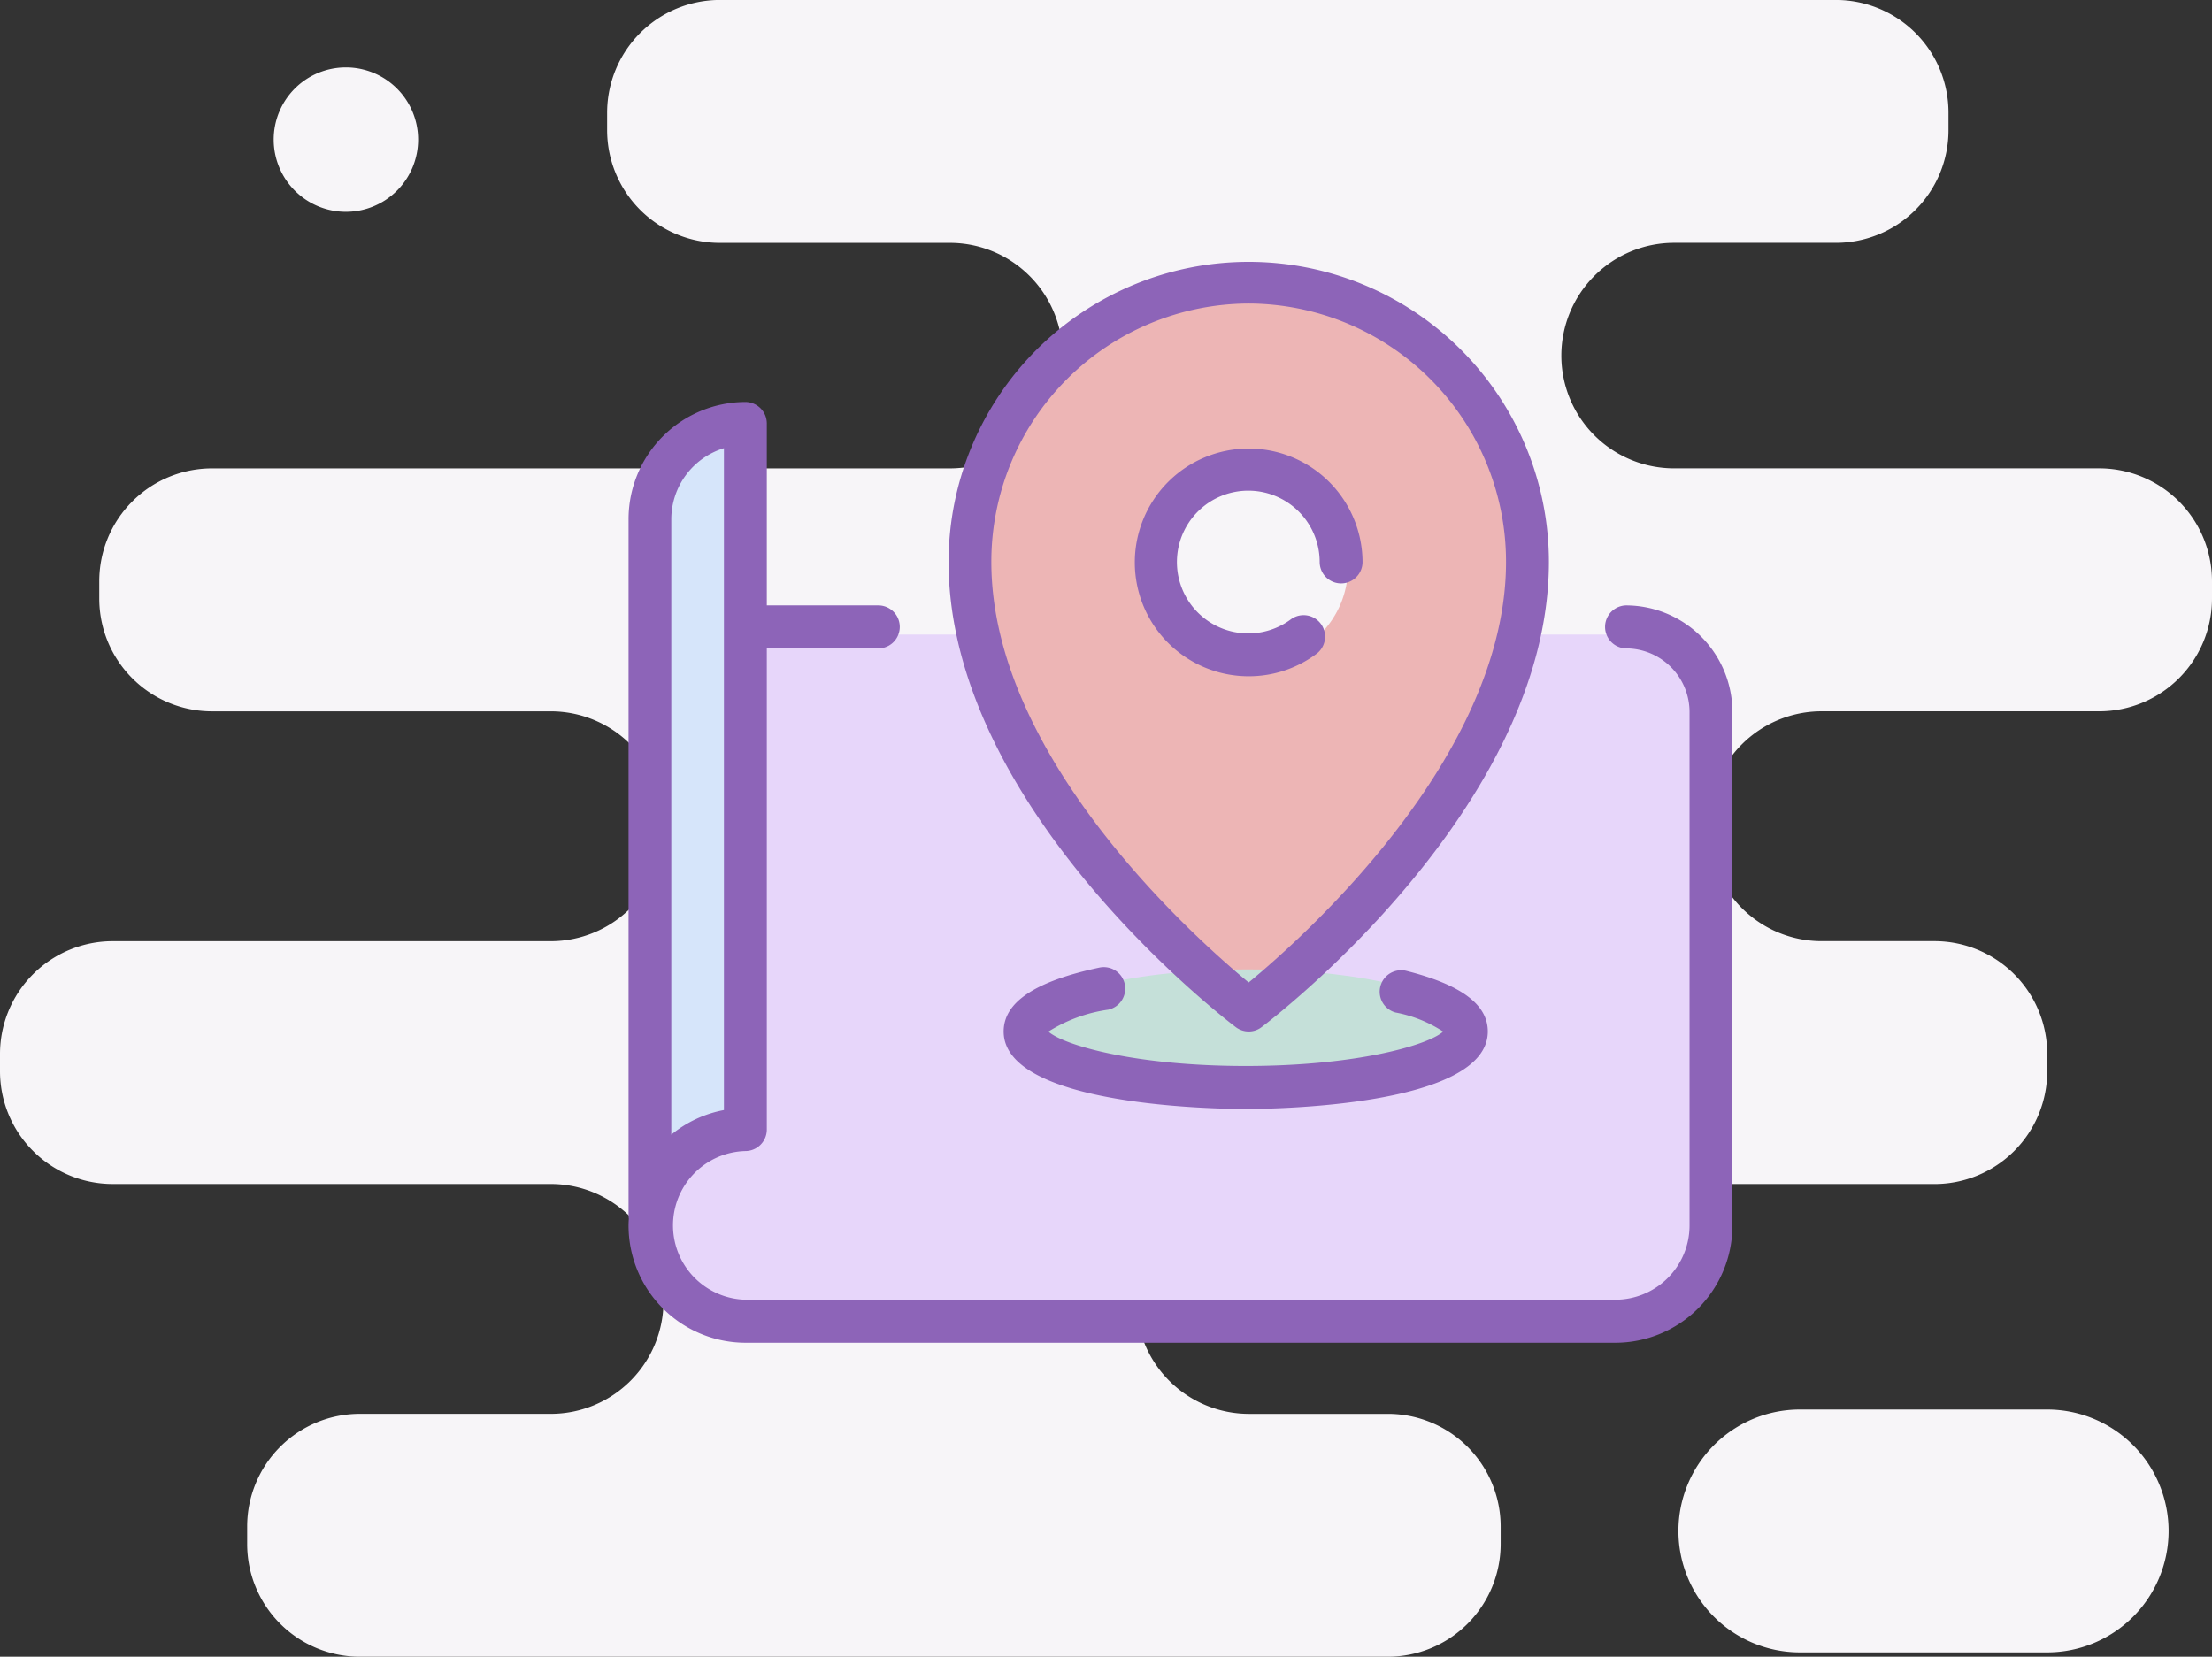 <svg id="ic_62" xmlns="http://www.w3.org/2000/svg" width="165.12" height="123.688" viewBox="0 0 165.12 123.688">
  <rect x="0" y="0" width="165.12" height="123.688" fill="#333333" stroke="none"/>
  <defs>
    <style>
      .cls-1 {
        fill: #f7f5f8;
      }

      .cls-1, .cls-2, .cls-3, .cls-5, .cls-6 {
        fill-rule: evenodd;
      }

      .cls-2 {
        fill: #e7d6fa;
      }

      .cls-3 {
        fill: #edb5b5;
      }

      .cls-4 {
        fill: #c5e0d9;
      }

      .cls-5 {
        fill: #d6e5fa;
      }

      .cls-6 {
        fill: #8d64b8;
      }
    </style>
  </defs>
  <path id="Shape_16_copy_17" data-name="Shape 16 copy 17" class="cls-1" d="M1320.2,846.989h-18.46a9.068,9.068,0,0,1-9.07-9.066h0a9.068,9.068,0,0,1,9.07-9.066h18.46a9.065,9.065,0,0,1,9.06,9.066h0A9.065,9.065,0,0,1,1320.2,846.989Zm-7.37-113.649v-1.3a8.411,8.411,0,0,0-8.41-8.418h-83.3a8.419,8.419,0,0,0-8.42,8.418v1.3a8.419,8.419,0,0,0,8.42,8.418h17.16a8.419,8.419,0,0,1,8.42,8.419h0a8.419,8.419,0,0,1-8.42,8.418h-55.07a8.419,8.419,0,0,0-8.42,8.418v1.3a8.419,8.419,0,0,0,8.42,8.418h25.28a8.419,8.419,0,0,1,8.42,8.418v0.324a8.419,8.419,0,0,1-8.42,8.419H1175.8a8.419,8.419,0,0,0-8.42,8.418V803.6a8.419,8.419,0,0,0,8.42,8.419h32.69a8.419,8.419,0,0,1,8.42,8.418v0.324a8.419,8.419,0,0,1-8.42,8.418h-14.25a8.411,8.411,0,0,0-8.41,8.419v1.295a8.412,8.412,0,0,0,8.41,8.419h76.74a8.42,8.42,0,0,0,8.42-8.419V837.6a8.419,8.419,0,0,0-8.42-8.419h-10.36a8.419,8.419,0,0,1-8.42-8.418v-0.324a8.419,8.419,0,0,1,8.42-8.418h51.16a8.419,8.419,0,0,0,8.42-8.419v-1.295a8.419,8.419,0,0,0-8.42-8.418h-8.42a8.419,8.419,0,0,1-8.42-8.419v-0.324a8.419,8.419,0,0,1,8.42-8.418h20.72a8.419,8.419,0,0,0,8.42-8.418v-1.3a8.419,8.419,0,0,0-8.42-8.418h-31.73a8.419,8.419,0,0,1-8.42-8.418h0a8.419,8.419,0,0,1,8.42-8.419h12.07A8.411,8.411,0,0,0,1312.83,733.34Zm-119.63-4.684a5.391,5.391,0,1,1-5.39,5.391A5.388,5.388,0,0,1,1193.2,728.656ZM1298,800" transform="translate(-1167.38 -723.625)"/>
  <path class="cls-2" d="M1216,760c0.01-.978,3.6-5,7-5,0.6,2.6.45,16,.45,16H1292c4.2,0,5.4,49.8,0,51s-68.2,1-72,1c-1.08,0-3.9-7.184-3.9-7.184S1215.96,762.721,1216,760Z" transform="translate(-1167.38 -723.625)"/>
  <path class="cls-3" d="M1261,745a20,20,0,0,1,20,20c0,20.046-20,34-20,34s-20-12.7-20-34A20,20,0,0,1,1261,745Zm0,14a7,7,0,1,1-7,7A7,7,0,0,1,1261,759Z" transform="translate(-1167.38 -723.625)"/>
  <ellipse class="cls-4" cx="93.12" cy="76.875" rx="16.5" ry="4.5"/>
  <path class="cls-5" d="M1216,761c0.57-4.429,7-5,7-5v52s-6,0-7,5C1216.14,808.571,1215.43,765.429,1216,761Z" transform="translate(-1167.38 -723.625)"/>
  <path class="cls-6" d="M1259.63,800.312a1.619,1.619,0,0,0,.96.323,1.576,1.576,0,0,0,.96-0.323c0.88-.661,21.45-16.417,21.45-34.732a22.405,22.405,0,1,0-44.81,0C1238.19,783.9,1258.76,799.651,1259.63,800.312Zm0.96-54.026a19.275,19.275,0,0,1,19.21,19.294c0,14.574-15.19,28.082-19.21,31.395-4.01-3.313-19.21-16.821-19.21-31.395A19.275,19.275,0,0,1,1260.59,746.286Zm5.05,26.16a1.6,1.6,0,1,0-1.9-2.584,5.328,5.328,0,1,1,2.15-4.282,1.6,1.6,0,1,0,3.2,0,8.5,8.5,0,1,0-8.5,8.533A8.428,8.428,0,0,0,1265.64,772.446Zm-14.3,24.655a1.6,1.6,0,0,0-1.9-1.236c-4.8,1.025-7.14,2.585-7.14,4.77,0,5.623,16.22,5.785,18.07,5.785s18.07-.162,18.07-5.785c0-2.021-2-3.5-6.11-4.534a1.606,1.606,0,0,0-.78,3.115,9.775,9.775,0,0,1,3.56,1.428c-1.14,1.014-6.48,2.565-14.74,2.565s-13.59-1.551-14.73-2.566a11.3,11.3,0,0,1,4.47-1.637A1.611,1.611,0,0,0,1251.34,797.1Zm37.42-28.28a1.606,1.606,0,0,0,0,3.211,4.753,4.753,0,0,1,4.74,4.763v38.312a5.545,5.545,0,0,1-5.52,5.552h-64.96a5.552,5.552,0,0,1,0-11.1,1.605,1.605,0,0,0,1.6-1.6V772.032h8.36a1.606,1.606,0,0,0,0-3.211h-8.36v-13.58a1.605,1.605,0,0,0-1.6-1.605,8.75,8.75,0,0,0-8.72,8.762v51.961a2.056,2.056,0,0,0,.02.25c-0.01.165-.02,0.329-0.02,0.5a8.75,8.75,0,0,0,8.72,8.763h64.96a8.75,8.75,0,0,0,8.72-8.763V776.8A7.965,7.965,0,0,0,1288.76,768.821Zm-67.34-11.735V806.5a8.718,8.718,0,0,0-3.93,1.835V762.4A5.558,5.558,0,0,1,1221.42,757.086Z" transform="translate(-1167.38 -723.625)"/>
</svg>

